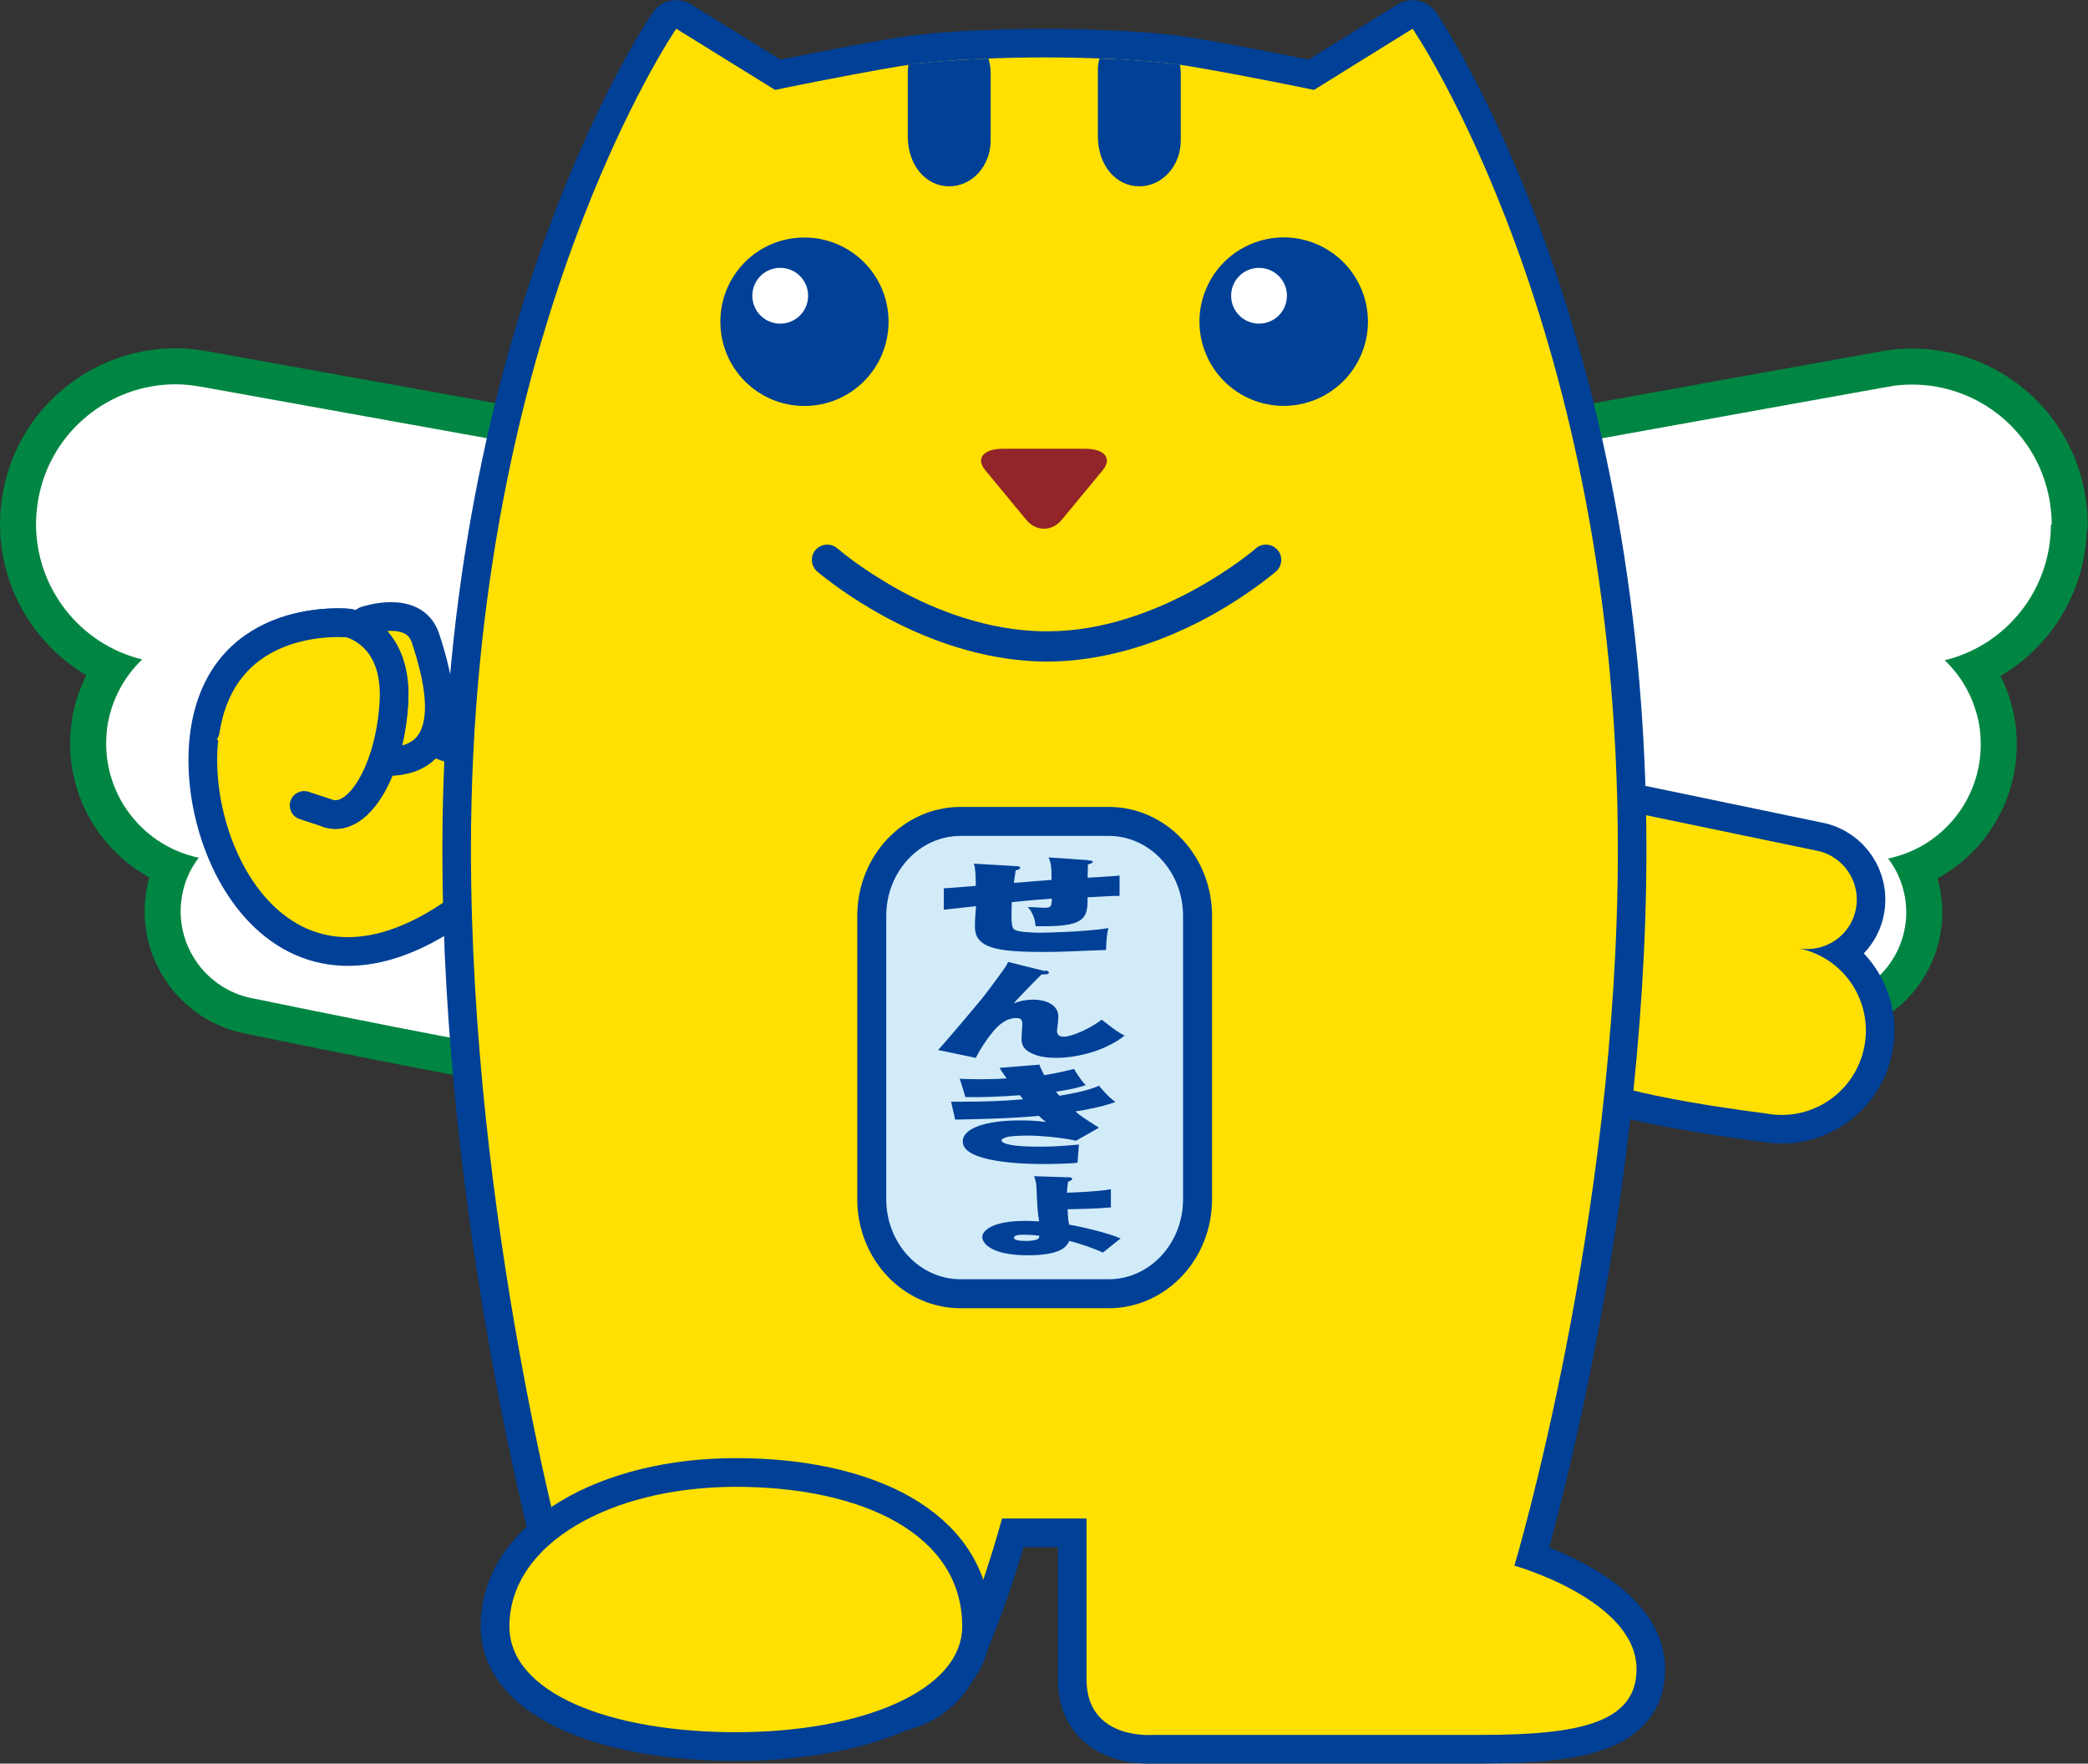 <?xml version="1.0" encoding="UTF-8"?>
<svg id="_レイヤー_2" data-name="レイヤー_2" xmlns="http://www.w3.org/2000/svg" width="77.1" height="65.12" viewBox="0 0 77.1 65.12">
  <rect x="0" y="0" width="77.1" height="65.12" fill="#333333" stroke="none"/>
  <defs>
    <style>
      .cls-1 {
        stroke-width: 1.06px;
      }

      .cls-1, .cls-2, .cls-3, .cls-4, .cls-5 {
        stroke-linecap: round;
        stroke-linejoin: round;
      }

      .cls-1, .cls-2, .cls-4, .cls-5 {
        stroke: #004096;
      }

      .cls-1, .cls-3, .cls-4, .cls-5 {
        fill: none;
      }

      .cls-2 {
        fill: #d1ebf9;
        stroke-width: 1.07px;
      }

      .cls-6 {
        fill: #004096;
      }

      .cls-7 {
        fill: #ffe000;
      }

      .cls-3 {
        stroke: #008642;
        stroke-width: 2.66px;
      }

      .cls-8 {
        fill: #fff;
      }

      .cls-9 {
        fill: #92252a;
      }

      .cls-4 {
        stroke-width: 2.12px;
      }

      .cls-5 {
        stroke-width: 2.11px;
      }
    </style>
  </defs>
  <g id="_レイヤー_1-2" data-name="レイヤー_1">
    <g>
      <g>
        <path class="cls-3" d="M75.76,19.36c0-.29-.03-.59-.08-.89-.44-2.51-2.61-4.27-5.07-4.27-.29,0-.59.02-.89.08,0,0-6.42,1.15-12.98,2.34-3.28.59-6.59,1.19-9.16,1.66-1.28.23-2.38.44-3.19.59-.82.15-1.32.25-1.52.3-1.11.28-2.04,1.16-2.75,2.44-.7,1.29-1.16,3.03-1.16,5.15,0,1.04.11,2.18.36,3.4.66,3.21,2.01,5.57,3.49,7.18,1.49,1.61,3.09,2.49,4.36,2.79.26.06.51.07.81.07,1.07,0,2.77-.21,4.81-.52,5.92-.91,14.46-2.69,14.9-2.78,1.59-.28,2.7-1.66,2.7-3.22,0-.19-.02-.38-.05-.56-.1-.54-.31-1.02-.62-1.42,2.02-.42,3.42-2.2,3.42-4.21,0-.25-.02-.49-.06-.74-.17-.94-.63-1.76-1.27-2.37,2.32-.57,3.92-2.65,3.92-5Z"/>
        <path class="cls-8" d="M75.76,19.36c0-.29-.03-.59-.08-.89-.44-2.51-2.61-4.27-5.07-4.27-.29,0-.59.02-.89.08,0,0-6.42,1.15-12.98,2.34-3.28.59-6.59,1.19-9.16,1.66-1.28.23-2.38.44-3.19.59-.82.15-1.32.25-1.52.3-1.11.28-2.04,1.16-2.75,2.44-.7,1.29-1.16,3.03-1.16,5.15,0,1.04.11,2.18.36,3.4.66,3.21,2.01,5.57,3.49,7.18,1.49,1.61,3.09,2.49,4.36,2.79.26.06.51.07.81.07,1.07,0,2.77-.21,4.81-.52,5.92-.91,14.46-2.69,14.9-2.78,1.59-.28,2.7-1.66,2.7-3.22,0-.19-.02-.38-.05-.56-.1-.54-.31-1.02-.62-1.42,2.02-.42,3.42-2.2,3.42-4.21,0-.25-.02-.49-.06-.74-.17-.94-.63-1.76-1.27-2.37,2.32-.57,3.92-2.65,3.92-5Z"/>
      </g>
      <g>
        <path class="cls-3" d="M34.21,19.16c-.2-.05-.7-.14-1.52-.3-5.67-1.06-25.32-4.59-25.32-4.59-.3-.05-.6-.08-.89-.08-2.46,0-4.64,1.77-5.07,4.27-.05.3-.08.6-.08.89,0,2.35,1.6,4.43,3.92,5-.64.61-1.1,1.43-1.27,2.37-.04.25-.06.5-.06.74,0,2.01,1.41,3.79,3.42,4.21-.31.4-.53.88-.62,1.42-.03.19-.05.38-.05.56,0,1.56,1.12,2.94,2.7,3.22.25.05,4.07.85,8.34,1.65,2.21.41,4.54.83,6.57,1.14,2.04.31,3.74.52,4.81.52.3,0,.55-.01.81-.07l-.2-.86h0l.2.86c1.27-.3,2.86-1.17,4.36-2.79,1.49-1.61,2.84-3.97,3.49-7.18.25-1.22.36-2.36.36-3.4,0-2.12-.46-3.86-1.16-5.15-.71-1.28-1.64-2.17-2.75-2.45Z"/>
        <path class="cls-8" d="M34.21,19.16c-.2-.05-.7-.14-1.52-.3-5.67-1.06-25.32-4.59-25.32-4.59-.3-.05-.6-.08-.89-.08-2.46,0-4.64,1.77-5.07,4.27-.05.3-.08.6-.08.89,0,2.35,1.6,4.43,3.92,5-.64.61-1.1,1.43-1.27,2.37-.04.25-.06.5-.06.74,0,2.01,1.41,3.79,3.42,4.21-.31.4-.53.88-.62,1.42-.03.19-.05.38-.05.56,0,1.56,1.12,2.94,2.7,3.22.25.05,4.07.85,8.34,1.65,2.21.41,4.54.83,6.57,1.14,2.04.31,3.74.52,4.81.52.3,0,.55-.01.81-.07l-.2-.86h0l.2.86c1.27-.3,2.86-1.17,4.36-2.79,1.49-1.61,2.84-3.97,3.49-7.18.25-1.22.36-2.36.36-3.4,0-2.12-.46-3.86-1.16-5.15-.71-1.28-1.64-2.17-2.75-2.45Z"/>
      </g>
      <g>
        <g>
          <g>
            <path class="cls-7" d="M12.75,25.88s3.49,1.9,5.29,2.12c1.8.21,0,4.44,0,4.44,0,0-1.9,1.37-4.76.63-2.86-.74-3.6-5.82-.53-7.19Z"/>
            <path class="cls-1" d="M12.75,25.88s3.49,1.9,5.29,2.12c1.8.21,0,4.44,0,4.44,0,0-1.9,1.37-4.76.63-2.86-.74-3.6-5.82-.53-7.19Z"/>
          </g>
          <g>
            <path class="cls-7" d="M13.49,22.92s1.8-.63,2.22.64c.42,1.27,1.48,4.76-1.69,4.55,0,0-2.22-2.54-.53-5.18Z"/>
            <path class="cls-1" d="M13.49,22.92s1.8-.63,2.22.64c.42,1.27,1.48,4.76-1.69,4.55,0,0-2.22-2.54-.53-5.18Z"/>
          </g>
          <g>
            <path class="cls-7" d="M12.13,30.04c1.15.34,2.31-1.74,2.41-4.2.1-2.47-1.66-2.83-1.66-2.83,0,0-4.61-.5-5.31,3.97-.7,4.47,3.16,12.01,10.38,5.8"/>
            <path class="cls-1" d="M12.13,30.04c1.15.34,2.31-1.74,2.41-4.2.1-2.47-1.66-2.83-1.66-2.83,0,0-4.61-.5-5.31,3.97-.7,4.47,3.16,12.01,10.38,5.8"/>
          </g>
        </g>
        <g>
          <path class="cls-7" d="M7.58,26.98c.7-4.47,5.31-3.97,5.31-3.97,0,0,1.76.37,1.66,2.83-.11,2.47-1.26,4.54-2.41,4.2l-.91-.3"/>
          <path class="cls-1" d="M7.58,26.98c.7-4.47,5.31-3.97,5.31-3.97,0,0,1.76.37,1.66,2.83-.11,2.47-1.26,4.54-2.41,4.2l-.91-.3"/>
        </g>
      </g>
      <g>
        <path class="cls-5" d="M56.07,34.53c0,3.25,1.17,4.26,2.44,5.1,1.27.83,6.68,1.48,6.68,1.48,1.69.33,3.32-.77,3.65-2.46.33-1.69-.77-3.32-2.46-3.64.99.19,1.96-.45,2.15-1.45.19-.99-.46-1.96-1.45-2.15l-7.94-1.65s-3.07,1.33-3.07,4.77Z"/>
        <path class="cls-7" d="M56.07,34.53c0,3.25,1.17,4.26,2.44,5.1,1.27.83,6.68,1.48,6.68,1.48,1.69.33,3.32-.77,3.65-2.46.33-1.69-.77-3.32-2.46-3.64.99.19,1.96-.45,2.15-1.45.19-.99-.46-1.96-1.45-2.15l-7.94-1.65s-3.07,1.33-3.07,4.77Z"/>
      </g>
      <g>
        <g>
          <path class="cls-5" d="M40.12,56.08v5.93c0,2.25,2.43,2.05,2.43,2.05h12.15c3.65,0,5.73-.46,5.73-2.43,0-2.55-4.51-3.82-4.51-3.82,0,0,3.82-12.74,3.82-26.45,0-19.27-7.58-30.3-7.58-30.3l-3.64,2.26s-2.49-.52-4.57-.87c-2.08-.35-5.38-.33-5.38-.33,0,0-3.3-.02-5.38.33-2.08.35-4.57.87-4.57.87l-3.65-2.26s-7.58,11.04-7.58,30.3c0,13.71,3.51,26.47,3.51,26.47l11.33,5.17s1.97.09,2.81-1.54c1.07-2.06,1.96-5.39,1.96-5.39h3.12Z"/>
          <path class="cls-7" d="M40.12,56.08v5.93c0,2.25,2.43,2.05,2.43,2.05h12.15c3.65,0,5.73-.46,5.73-2.43,0-2.55-4.51-3.82-4.51-3.82,0,0,3.82-12.74,3.82-26.45,0-19.27-7.58-30.3-7.58-30.3l-3.64,2.26s-2.49-.52-4.57-.87c-2.08-.35-5.38-.33-5.38-.33,0,0-3.3-.02-5.38.33-2.08.35-4.57.87-4.57.87l-3.65-2.26s-7.58,11.04-7.58,30.3c0,13.71,3.51,26.47,3.51,26.47l11.33,5.17s1.97.09,2.81-1.54c1.07-2.06,1.96-5.39,1.96-5.39h3.12Z"/>
        </g>
        <g>
          <path class="cls-4" d="M27.17,63.96c-4.62,0-8.36-1.43-8.36-3.91,0-3.05,3.74-5.15,8.36-5.15,4.62,0,8.36,1.72,8.36,5.15,0,2.39-3.74,3.91-8.36,3.91Z"/>
          <path class="cls-7" d="M27.17,63.96c-4.62,0-8.36-1.43-8.36-3.91,0-3.05,3.74-5.15,8.36-5.15,4.62,0,8.36,1.72,8.36,5.15,0,2.39-3.74,3.91-8.36,3.91"/>
        </g>
        <path class="cls-6" d="M29.7,14.99c1.72,0,3.11-1.39,3.11-3.11s-1.39-3.11-3.11-3.11-3.1,1.39-3.1,3.11,1.39,3.11,3.1,3.11Z"/>
        <circle class="cls-6" cx="47.41" cy="11.88" r="3.11" transform="translate(18.2 51.07) rotate(-67.38)"/>
        <path class="cls-6" d="M38.65,24.43c-4.15-.03-7.5-2.53-8.43-3.29-.02-.02-.04-.03-.05-.04h0c-.11-.1-.18-.24-.19-.39s.04-.3.14-.41c.11-.12.26-.19.43-.19.14,0,.27.05.37.14,0,0,0,0,.04.03.02.02.06.05.11.09.1.08.25.2.45.35.36.26.95.66,1.67,1.06,1.27.7,3.26,1.53,5.44,1.53h.06c4.1,0,7.61-3,7.65-3.03.02-.02.03-.03.03-.03.1-.09.23-.14.37-.14.16,0,.32.07.43.19.1.11.15.26.14.41-.01.15-.08.29-.19.39,0,0-.03.02-.05.04-.93.77-4.27,3.27-8.42,3.29h0Z"/>
        <path class="cls-9" d="M39.2,19.2c-.36.43-.94.43-1.3,0l-1.52-1.84c-.36-.43-.07-.79.65-.79h3.04c.71,0,1.01.35.65.79l-1.52,1.84Z"/>
        <g>
          <path class="cls-6" d="M43.6,5.19v-2.48c0-.11-.01-.21-.03-.32-.93-.13-2.03-.2-2.97-.23-.04.13-.06.26-.06.39v2.48c0,1.09.68,1.85,1.53,1.85s1.53-.76,1.53-1.69Z"/>
          <path class="cls-6" d="M33.52,2.55v2.48c0,1.09.68,1.85,1.53,1.85s1.53-.76,1.53-1.69v-2.48c0-.19-.03-.38-.08-.55-.93.04-2.03.1-2.96.23,0,.05-.01.1-.01.16Z"/>
        </g>
        <path class="cls-8" d="M28.81,11.95c.57,0,1.03-.46,1.03-1.03s-.46-1.03-1.03-1.03-1.03.46-1.03,1.03.46,1.03,1.03,1.03Z"/>
        <path class="cls-8" d="M46.49,11.95c.57,0,1.03-.46,1.03-1.03s-.46-1.03-1.03-1.03-1.03.46-1.03,1.03.46,1.03,1.03,1.03Z"/>
      </g>
      <g>
        <path class="cls-2" d="M40.94,47.77c1.81,0,3.28-1.56,3.28-3.49v-10.46c0-1.93-1.47-3.49-3.28-3.49h-5.47c-1.81,0-3.28,1.56-3.28,3.49v10.46c0,1.93,1.47,3.49,3.28,3.49h5.47Z"/>
        <g>
          <path class="cls-6" d="M40.17,31.77c.1,0,.18.01.18.06,0,.04-.09.06-.18.09v.1c0,.06-.01.34-.01.39.18-.01,1.02-.06,1.18-.08v.75c-.14,0-.23,0-.39.01-.08,0-.66.04-.79.04,0,.71-.04,1.07-1.56,1.07-.13,0-.22,0-.36,0-.01-.15-.06-.47-.29-.71.37.02.61.03.62.03.25,0,.26-.07.27-.34-.84.06-1.22.11-1.48.13,0,.07-.01.35-.01.41,0,.51.02.6.22.65.26.07.81.07.89.07.11,0,1.62-.03,2.47-.17-.08.26-.09.8-.09.81h-.09c-1.45.06-1.7.07-2.25.07-1.17,0-1.71-.08-2.04-.23-.46-.21-.46-.55-.46-.74,0-.17,0-.25.04-.72-.19.02-1.02.11-1.19.13v-.79c.38-.02.81-.06,1.18-.09,0,0,.01-.63-.07-.82l1.54.09c.08,0,.17.01.17.07,0,.03-.03.05-.17.09,0,.07-.06.39-.06.46.46-.04,1.03-.08,1.39-.11,0-.53-.03-.64-.11-.83l1.46.1Z"/>
          <path class="cls-6" d="M38.6,35.83c.09.02.13.05.13.08,0,.07-.12.07-.27.07-.12.11-.96.97-1.03,1.07.22-.09.47-.14.74-.14.04,0,.91,0,.91.64,0,.04-.02.24-.02.25,0,.04-.03.21-.03.25,0,.1.03.23.24.23.33,0,1.03-.33,1.41-.63.08.06.14.11.39.3.26.19.36.24.46.29-.83.64-1.91.82-2.52.82-.51,0-.76-.09-.94-.18-.26-.13-.35-.28-.35-.53,0-.09.03-.47.03-.55,0-.17-.09-.21-.22-.21-.38,0-.66.26-.87.51-.23.28-.47.64-.63.96l-1.39-.29c.23-.24,1.52-1.77,1.66-1.95.23-.29.77-1.03.78-1.05.08-.12.12-.19.15-.25l1.37.34Z"/>
          <path class="cls-6" d="M38.39,39.35c.07.16.11.24.17.35.61-.1.92-.19,1.1-.23.08.14.24.4.43.6-.22.07-.49.15-1.1.24.02.02.11.13.13.15.29-.05,1.03-.17,1.46-.37.36.43.52.54.61.6-.17.06-.6.21-1.48.35.16.14.23.19.87.6l-.85.48c-.51-.12-1.35-.19-1.78-.19-.04,0-.46,0-.71.04-.13.02-.26.09-.26.14,0,.07.17.15.51.19.33.04.76.04.91.04.57,0,1.03-.04,1.44-.08,0,.07-.05.57-.05.67-.34.05-1.16.05-1.32.05-.56,0-2.92-.04-2.92-.83,0-.51.91-.78,2.09-.78.21,0,.58,0,.99.06-.14-.1-.19-.15-.27-.23-1.2.12-2.78.13-3.09.14l-.15-.66c.13,0,.21,0,.36,0,.77,0,1.54-.02,2.3-.09-.02-.02-.11-.13-.12-.15-.67.05-1.34.08-2.01.07l-.21-.68c.15.01.34.02.71.02.51,0,.88-.02,1.02-.03-.18-.25-.21-.31-.26-.39l1.48-.12Z"/>
          <path class="cls-6" d="M41.03,44.58c-.53.05-1.08.06-1.61.07.02.38.03.46.06.57.44.07,1.49.32,1.9.51-.07.05-.09.07-.33.26-.24.19-.27.22-.33.26-.28-.14-.89-.35-1.24-.43-.07.16-.23.53-1.52.53-1.45,0-1.69-.5-1.69-.67,0-.26.42-.6,1.58-.6.26,0,.43.02.52.02-.06-.41-.06-.41-.1-1.28,0-.1-.04-.29-.09-.39l1.23.04c.09,0,.18,0,.18.06,0,.03-.04.07-.15.1-.02.1-.04.28-.04.41.05,0,1.18-.04,1.62-.13v.65ZM37.8,45.59c-.18,0-.36.02-.36.11,0,.11.26.12.46.12.11,0,.27-.01.38-.05.08-.03.09-.06.1-.14-.21-.03-.46-.04-.58-.04Z"/>
        </g>
      </g>
    </g>
  </g>
</svg>